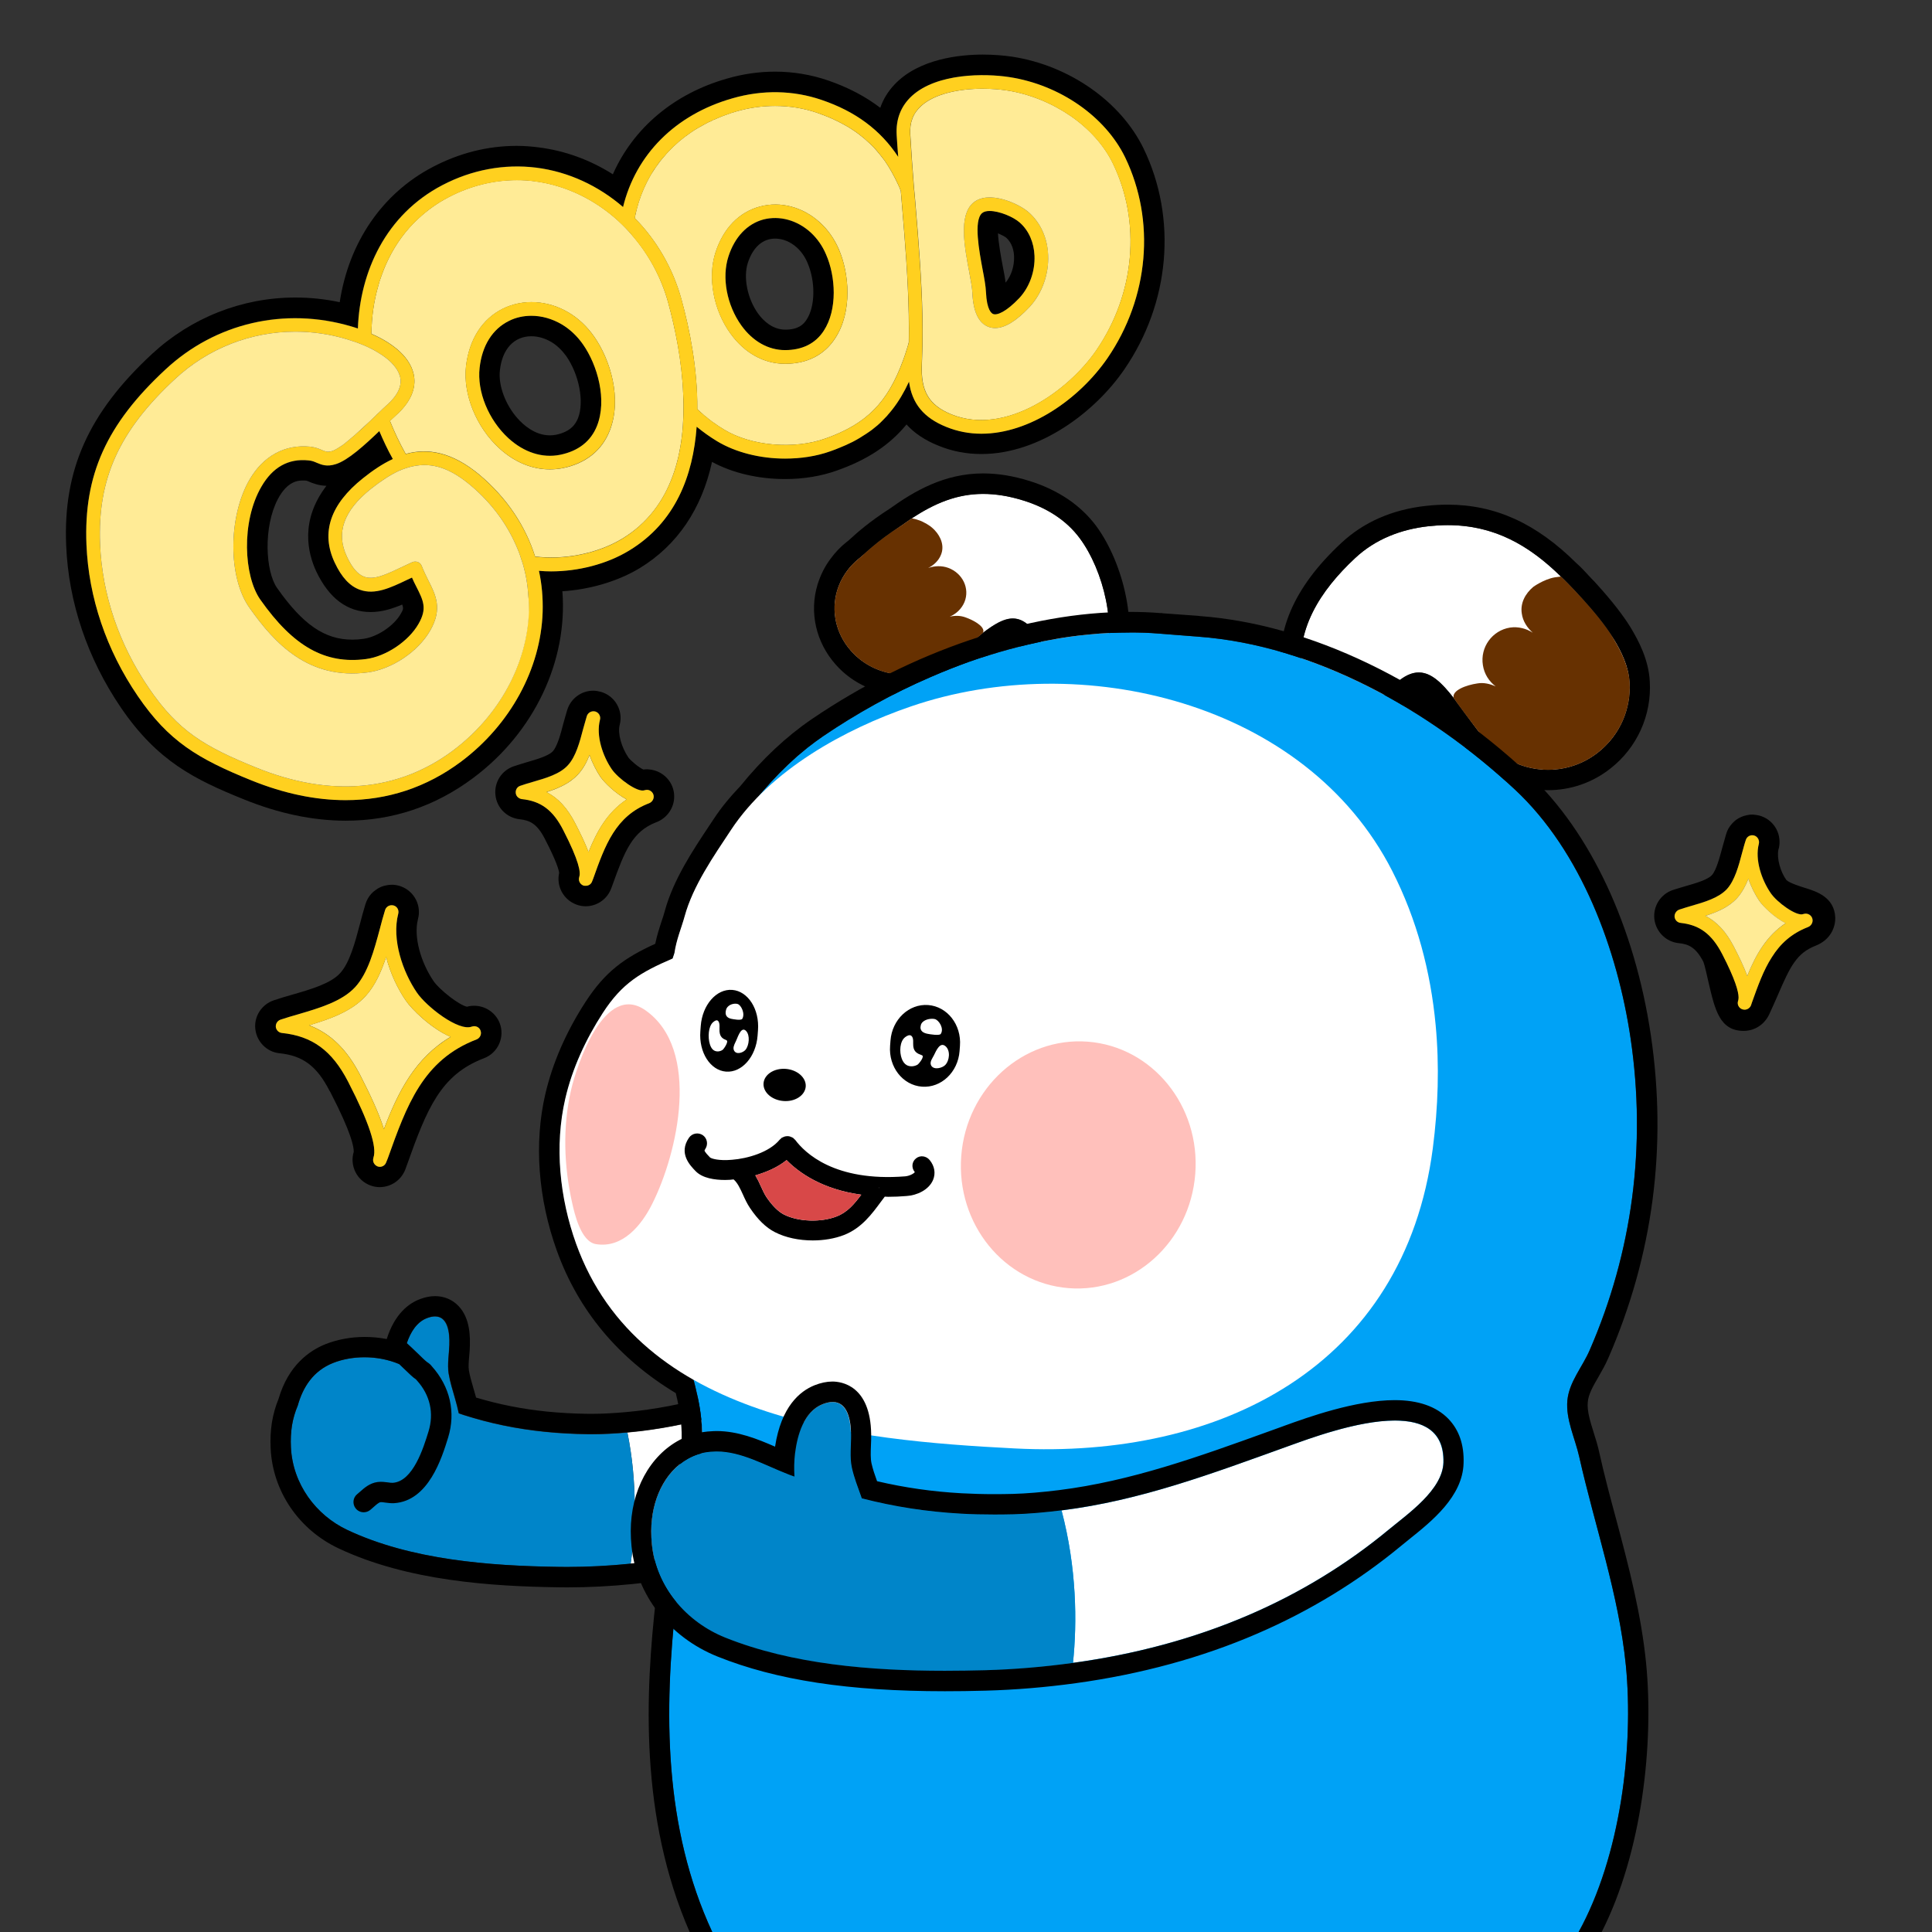 <?xml version="1.0" encoding="utf-8"?>
<!-- Generator: Adobe Illustrator 24.1.1, SVG Export Plug-In . SVG Version: 6.00 Build 0)  -->
<svg version="1.1" id="Layer_1" xmlns="http://www.w3.org/2000/svg" xmlns:xlink="http://www.w3.org/1999/xlink" x="0px" y="0px"
	 viewBox="0 0 240 240" style="enable-background:new 0 0 240 240;" xml:space="preserve">
<rect x="0" y="0" width="240" height="240" fill="#333333" stroke="none"/>
<g>
	<path style="fill:#FFFFFF;" d="M177.44,65.37c-3.4,0.37-6.58,1.59-9.1,3.95c-4.33,4.04-7.61,9.01-6.59,15.11
		c0.35,2.12,3.8,4.05,6.38,4.25c3.05,0.23,2.89-2,5.71-4.17c4.04-3.11,6.21,1.74,10.48,7.21c3.43,4.43,9.78,5.22,14.19,1.77
		c4.41-3.45,5.24-9.82,1.85-14.26C193.8,70.64,187.91,64.22,177.44,65.37z"/>
	<path d="M202.53,77.9c-0.9-1.46-2.27-3.23-4.1-5.25c-0.27-0.3-0.52-0.58-0.76-0.81c-0.85-0.93-1.41-1.51-1.81-1.85
		c-5.01-4.98-10.11-7.3-16.04-7.3c-0.86,0-1.76,0.05-2.66,0.15c-4.22,0.46-7.77,2.02-10.55,4.62c-5.98,5.57-8.38,11.26-7.37,17.39
		c0.63,3.76,5.45,6.11,8.69,6.35c0.22,0.02,0.42,0.03,0.61,0.03c2.84,0,4.13-1.66,5.08-2.86c0.51-0.64,0.98-1.25,1.76-1.86
		c0.44-0.32,0.73-0.44,0.86-0.44c0.15,0,0.75,0.15,2.34,2.18c0.19,0.29,0.46,0.69,0.86,1.24c0.59,0.83,1.47,2,2.79,3.67l0.08,0.12
		c2.4,3.1,6.05,4.88,9.97,4.88c2.84,0,5.54-0.93,7.77-2.69c3.32-2.59,5.15-6.65,4.89-10.85C204.79,81.95,203.58,79.63,202.53,77.9z
		 M198.51,93.48c-1.85,1.46-4.05,2.15-6.21,2.15c-3.01,0-5.99-1.34-7.98-3.91c-0.03-0.03-0.05-0.07-0.08-0.1
		c-1.03-1.32-3.62-4.79-3.66-4.91c-1.47-1.9-2.81-3.17-4.33-3.17c-0.75,0-1.52,0.29-2.4,0.97c-2.68,2.07-2.68,4.2-5.3,4.2
		c-0.12,0-0.27-0.02-0.41-0.02c-2.59-0.2-6.03-2.13-6.38-4.25c-1.02-6.11,2.25-11.07,6.59-15.12c2.52-2.35,5.71-3.57,9.11-3.95
		c0.81-0.08,1.61-0.14,2.37-0.14c5.79,0,10.13,2.51,14.07,6.38l0.24,0.24c0.05,0.02,4.3,4.2,6.23,7.37
		c1.08,1.79,1.95,3.61,2.07,5.55C202.63,88.03,201.26,91.33,198.51,93.48z"/>
	<path style="fill:#673101;" d="M198.51,93.48c-1.85,1.46-4.05,2.15-6.21,2.15c-3.01,0-5.99-1.34-7.98-3.91
		c-0.03-0.03-0.05-0.07-0.08-0.1c-1.03-1.32-3.62-4.79-3.66-4.91c-0.25-0.97,1.59-1.61,2.93-1.81c0.81-0.14,1.57,0.05,2.29,0.37
		c-0.83-0.63-1.42-1.54-1.59-2.64c-0.36-2.24,1.17-4.32,3.37-4.67c1.03-0.15,2.02,0.12,2.83,0.64c-0.69-0.61-1.24-1.42-1.37-2.4
		c-0.2-1.29,0.44-2.46,1.42-3.29c0,0,1.3-0.95,2.68-1.19c0.24-0.03,0.49-0.07,0.76-0.1l0.24,0.24c0.05,0.02,4.3,4.2,6.23,7.37
		c1.08,1.79,1.95,3.61,2.07,5.55C202.63,88.03,201.26,91.33,198.51,93.48z"/>
</g>
<g>
	<path style="fill:#FFFFFF;" d="M77.94,177.96c8.05-0.71,15.44-3.26,23.4-5.88c3.52-1.16,16.22-5.59,15.63,2.43
		c-0.21,2.91-3.84,5.28-5.9,6.91c-4.47,3.55-9.41,6.39-14.62,8.47c-5.83,2.34-11.94,3.72-18.11,4.35
		C78.97,189.93,79.19,184.12,77.94,177.96z"/>
	<path style="fill:#0085C9;" d="M77.94,177.96c-1.61,0.14-3.23,0.24-4.9,0.21c-1.87-0.02-3.65-0.12-5.38-0.3
		c-3.5-0.35-6.78-1.03-10.1-2.09c-0.19-0.06-0.39-0.14-0.58-0.2c-0.13-0.63-0.3-1.25-0.46-1.82c-0.29-1.03-0.63-2.07-0.8-3.13
		c-0.18-1.15,0.05-2.38,0.09-3.55c0.06-1.87-0.31-4.24-2.75-3.34c-1.95,0.72-2.71,3.23-3.03,5.07c-0.05,0.27-0.07,0.53-0.09,0.79
		c-2.62-1.22-5.97-1.31-8.57-0.28c-2.45,0.97-3.74,2.98-4.38,5.29c-0.33,0.79-0.58,1.62-0.72,2.48c-0.13,0.82-0.18,1.75-0.13,2.71
		c0.22,4.58,3.13,8.43,6.98,10.25c7.9,3.73,17.7,4.47,26.24,4.6c3,0.04,6-0.1,8.98-0.4C78.97,189.93,79.19,184.12,77.94,177.96z"/>
	<path d="M117.9,169.47c-1.36-1.46-3.43-2.2-6.16-2.2c-3.97,0-8.64,1.55-10.89,2.29l-0.31,0.1l-1.31,0.43
		c-7.3,2.41-14.2,4.69-21.51,5.33c-1.61,0.14-2.94,0.21-4.19,0.21l-0.45,0c-1.82-0.02-3.51-0.12-5.15-0.28
		c-3.04-0.31-5.93-0.88-8.79-1.74c-0.05-0.18-0.1-0.36-0.15-0.53l-0.21-0.73c-0.22-0.75-0.42-1.45-0.53-2.11
		c-0.08-0.48-0.02-1.13,0.04-1.82c0.04-0.42,0.07-0.84,0.08-1.25c0.08-2.26-0.39-3.88-1.44-4.96c-0.75-0.78-1.78-1.2-2.88-1.2h0
		c-0.59,0-1.21,0.12-1.85,0.36c-1.41,0.52-3.16,1.82-4.16,4.97c-0.89-0.17-1.81-0.26-2.74-0.26c-1.7,0-3.38,0.31-4.85,0.89
		c-2,0.8-4.63,2.62-5.85,6.81c-0.39,0.95-0.66,1.93-0.82,2.91c-0.16,1-0.22,2.12-0.16,3.23c0.25,5.33,3.49,10.09,8.43,12.42
		c8.61,4.07,19.1,4.72,27.29,4.84c0.37,0.01,0.74,0.01,1.11,0.01c2.68,0,5.43-0.14,8.17-0.42c6.69-0.68,13.01-2.2,18.8-4.52
		c5.51-2.21,10.64-5.19,15.25-8.84c0.25-0.2,0.52-0.41,0.81-0.63c2.43-1.86,5.77-4.42,6.04-8.09
		C119.66,172.54,119.12,170.78,117.9,169.47z M111.07,181.42c-4.47,3.55-9.41,6.39-14.62,8.47c-5.83,2.34-11.94,3.72-18.11,4.35
		c-2.63,0.27-5.27,0.41-7.91,0.41c-0.36,0-0.71,0-1.07-0.01c-8.54-0.12-18.34-0.86-26.24-4.6c-3.85-1.82-6.76-5.67-6.98-10.25
		c-0.05-0.95,0-1.89,0.13-2.71c0.14-0.85,0.38-1.69,0.72-2.48c0.64-2.3,1.93-4.31,4.38-5.29c1.19-0.47,2.54-0.71,3.91-0.71
		c1.48,0,2.97,0.29,4.3,0.85c0.19,0.18,0.37,0.36,0.52,0.5c0.77,0.74,1.2,1.16,1.57,1.4c0.04,0.04,0.08,0.1,0.14,0.16
		c1.62,1.8,2.12,4.04,1.42,6.31c-0.62,2.02-1.92,6.22-4.44,6.38c-0.18,0.01-0.39-0.02-0.58-0.05c-0.39-0.05-0.82-0.11-1.3-0.05
		c-0.98,0.13-1.65,0.73-2.19,1.21c-0.11,0.1-0.23,0.2-0.34,0.29c-0.55,0.44-0.63,1.24-0.19,1.79c0.25,0.31,0.62,0.47,0.99,0.47
		c0.28,0,0.56-0.09,0.8-0.28c0.14-0.11,0.29-0.24,0.43-0.37c0.3-0.27,0.64-0.57,0.85-0.6c0.14-0.02,0.38,0.01,0.62,0.05
		c0.36,0.05,0.72,0.09,1.08,0.07c4.27-0.27,5.92-5.6,6.71-8.16c0.96-3.12,0.25-6.31-2.03-8.85c-0.15-0.19-0.29-0.33-0.59-0.52
		c-0.17-0.12-0.75-0.67-1.16-1.08c-0.58-0.56-1-0.96-1.35-1.27c0.46-1.35,1.23-2.65,2.54-3.13c0.37-0.14,0.69-0.2,0.97-0.2
		c1.58,0,1.84,1.95,1.78,3.54c-0.04,1.17-0.27,2.4-0.09,3.55c0.17,1.06,0.51,2.1,0.8,3.13c0.16,0.57,0.33,1.19,0.46,1.82
		c0.19,0.06,0.39,0.14,0.58,0.2c3.31,1.06,6.59,1.73,10.1,2.09c1.73,0.18,3.51,0.27,5.38,0.3c0.16,0,0.32,0,0.48,0
		c1.5,0,2.96-0.09,4.41-0.22c8.05-0.71,15.44-3.26,23.4-5.88c1.93-0.64,6.65-2.27,10.4-2.27c3.07,0,5.49,1.09,5.23,4.7
		C116.75,177.41,113.13,179.79,111.07,181.42z"/>
</g>
<g>
	<path style="fill:#FFFFFF;" d="M127.17,62.19c2.81,0.88,5.27,2.39,6.97,4.68c2.92,3.93,4.79,11.23,2.82,15.86
		c-0.69,1.61-2.62,0.57-4.83,0.28c-2.62-0.34-1.96-2.75-3.94-4.95c-2.85-3.15-5.56,0.29-10.17,3.86c-3.71,2.89-9.22,2.42-12.31-1.06
		c-3.09-3.48-2.63-8.63,1.05-11.54C113.86,63.71,118.54,59.48,127.17,62.19z"/>
	<path d="M136.18,65.35c-1.93-2.59-4.71-4.47-8.25-5.59c-2.05-0.64-3.95-0.95-5.81-0.95c-4.81,0-8.55,2.2-11.58,4.37
		c-2.59,1.66-4.11,3.03-4.94,3.79c-0.17,0.15-0.3,0.27-0.41,0.34c-0.78,0.61-1.44,1.32-2,2.08c-0.73,0.97-1.27,2.05-1.63,3.22
		c-1.05,3.45-0.2,7.18,2.25,9.94c2.13,2.42,5.28,3.81,8.62,3.81c2.59,0,5.13-0.86,7.15-2.44l0.07-0.05
		c0.73-0.58,1.35-1.05,1.86-1.47c1.1-0.86,1.74-1.41,2.13-1.76c1.47-1.15,2-1.27,2.17-1.27c0,0,0.17,0.05,0.49,0.41
		c0.49,0.54,0.73,1.13,1.02,1.83c0.54,1.32,1.44,3.52,4.47,3.93c0.46,0.05,0.93,0.17,1.41,0.27c0.76,0.17,1.54,0.34,2.34,0.34
		c1.73,0,3.1-0.88,3.76-2.42C141.67,78.17,139.52,69.88,136.18,65.35z M136.96,82.75c-0.29,0.66-0.78,0.86-1.42,0.86
		c-0.91,0-2.12-0.42-3.4-0.59c-2.62-0.34-1.96-2.74-3.95-4.94c-0.8-0.86-1.56-1.24-2.37-1.24c-1.13,0-2.34,0.73-3.73,1.79
		c-0.05,0.08-2.86,2.37-3.98,3.23c-0.03,0.02-0.07,0.05-0.1,0.07c-1.63,1.27-3.61,1.9-5.57,1.9c-2.51,0-5-1-6.72-2.96
		c-1.93-2.17-2.49-5-1.73-7.52c0.46-1.52,1.39-2.93,2.76-4.01c0.59-0.46,2.05-2.03,5.22-4.05c0.44-0.3,0.86-0.61,1.29-0.9
		c2.83-1.85,5.59-3.03,8.87-3.03c1.54,0,3.2,0.25,5.05,0.83c2.81,0.88,5.27,2.39,6.96,4.69C137.06,70.81,138.94,78.11,136.96,82.75z
		"/>
	<path style="fill:#673101;" d="M122.16,78.38c0,0.08-0.02,0.17-0.07,0.25c-0.05,0.08-2.86,2.37-3.98,3.23
		c-0.03,0.02-0.07,0.05-0.1,0.07c-1.63,1.27-3.61,1.9-5.57,1.9c-2.51,0-5-1-6.72-2.96c-1.93-2.17-2.49-5-1.73-7.52
		c0.46-1.52,1.39-2.93,2.76-4.01c0.59-0.46,2.05-2.03,5.22-4.05c0.44-0.3,0.86-0.61,1.29-0.9c0.39,0.07,0.75,0.17,1.05,0.29
		c0,0,0.02,0,0.02,0.02c0.02,0,0.02,0,0.03,0c0.19,0.08,0.34,0.15,0.49,0.24c0.07,0.03,0.14,0.07,0.2,0.1
		c0.2,0.12,0.39,0.24,0.53,0.34l0.02,0.02c0.32,0.25,0.49,0.44,0.51,0.46c0.81,0.86,1.22,2,0.78,3.06c-0.3,0.75-0.9,1.29-1.59,1.64
		c0.78-0.27,1.66-0.32,2.49-0.02c1.79,0.66,2.71,2.56,2.02,4.25c-0.36,0.85-1.03,1.47-1.83,1.81c0.64-0.14,1.32-0.15,1.98,0.1
		C120.92,77.04,122.16,77.73,122.16,78.38z"/>
</g>
<g>
	<path d="M224.32,110.33c-0.54-0.17-2.03-0.63-2.4-1c-0.76-1.03-1.22-2.71-1-3.78c0.1-0.3,0.14-0.63,0.14-0.97
		c0-1.79-1.39-3.27-3.17-3.37c-0.07-0.02-0.14-0.02-0.22-0.02c-0.22,0-0.42,0.02-0.64,0.07c-0.51,0.1-0.97,0.3-1.37,0.59
		c-0.37,0.29-0.71,0.66-0.95,1.08c-0.12,0.22-0.22,0.46-0.29,0.71c-0.15,0.51-0.3,1.05-0.46,1.63c-0.34,1.25-0.75,2.83-1.3,3.44
		c-0.52,0.58-2.05,1.02-3.27,1.37c-0.56,0.17-1.1,0.32-1.61,0.49c-1.51,0.52-2.44,2.02-2.27,3.59c0.19,1.59,1.44,2.83,3.01,3
		c1.27,0.12,2.15,0.54,3.08,2.32c0.17,0.42,0.47,1.81,0.66,2.64c0.78,3.32,1.37,5.94,4.35,5.94c1.37,0,2.59-0.8,3.18-2.08
		c0.37-0.8,0.71-1.56,1.03-2.3c1.56-3.62,2.35-5.27,4.72-6.2c1.86-0.73,2.47-2.29,2.44-3.49
		C227.89,111.43,225.57,110.72,224.32,110.33z M224.62,115.14c-2.1,0.81-3.47,2.1-4.5,3.74c-1.05,1.63-1.74,3.57-2.49,5.67l-0.1,0.3
		c-0.12,0.34-0.46,0.56-0.8,0.56c-0.1,0-0.19-0.02-0.29-0.05c-0.44-0.15-0.68-0.64-0.51-1.08c0.03-0.1,0.05-0.22,0.05-0.39
		c0-0.73-0.42-2.27-2.03-5.38c-1.3-2.51-2.83-3.62-5.16-3.88c-0.39-0.03-0.71-0.34-0.76-0.75c-0.03-0.39,0.2-0.76,0.58-0.9
		c0.47-0.15,0.97-0.3,1.49-0.46c1.69-0.49,3.42-1,4.44-2.1c0.97-1.08,1.46-2.9,1.88-4.5c0.15-0.56,0.29-1.1,0.46-1.59
		c0.14-0.44,0.59-0.68,1.03-0.56c0.44,0.14,0.69,0.59,0.59,1.03c-0.52,2,0.36,4.5,1.46,6.11c0.78,1.17,3.25,2.96,4.06,2.62
		c0.1-0.03,0.2-0.05,0.3-0.05c0.34,0,0.66,0.2,0.8,0.54C225.28,114.48,225.06,114.97,224.62,115.14z M217.68,104.59h-0.02"/>
	<path style="fill:#FFD01F;" d="M225.11,114.04c-0.14-0.34-0.46-0.54-0.8-0.54c-0.1,0-0.2,0.02-0.3,0.05
		c-0.81,0.34-3.29-1.46-4.06-2.62c-1.1-1.61-1.98-4.11-1.46-6.11c0.1-0.44-0.15-0.9-0.59-1.03c-0.44-0.12-0.9,0.12-1.03,0.56
		c-0.17,0.49-0.3,1.03-0.46,1.59c-0.42,1.61-0.91,3.42-1.88,4.5c-1.02,1.1-2.74,1.61-4.44,2.1c-0.52,0.15-1.02,0.3-1.49,0.46
		c-0.37,0.14-0.61,0.51-0.58,0.9c0.05,0.41,0.37,0.71,0.76,0.75c2.34,0.25,3.86,1.37,5.16,3.88c1.61,3.12,2.03,4.66,2.03,5.38
		c0,0.17-0.02,0.29-0.05,0.39c-0.17,0.44,0.07,0.93,0.51,1.08c0.1,0.03,0.19,0.05,0.29,0.05c0.34,0,0.68-0.22,0.8-0.56l0.1-0.3
		c0.75-2.1,1.44-4.05,2.49-5.67c1.03-1.64,2.4-2.93,4.5-3.74C225.06,114.97,225.28,114.48,225.11,114.04z M217.05,121.23
		c-0.42-1.15-1.03-2.4-1.66-3.62c-0.95-1.85-2.08-3.08-3.54-3.84c1.44-0.46,2.9-1.07,3.93-2.2c0.61-0.68,1.05-1.51,1.41-2.4
		c0.36,1.05,0.85,1.98,1.35,2.73c0.49,0.73,1.83,2.03,3.27,2.79C219.41,116.29,218.1,118.64,217.05,121.23z"/>
	<path style="fill:#FFEB96;" d="M221.81,114.68c-2.4,1.61-3.71,3.96-4.76,6.55c-0.42-1.15-1.03-2.4-1.66-3.62
		c-0.95-1.85-2.08-3.08-3.54-3.84c1.44-0.46,2.9-1.07,3.93-2.2c0.61-0.68,1.05-1.51,1.41-2.4c0.36,1.05,0.85,1.98,1.35,2.73
		C219.04,112.62,220.37,113.92,221.81,114.68z"/>
</g>
<path style="fill:#00A2F6;" d="M143.98,78.68l0.26,0.02C144.09,78.69,143.98,78.68,143.98,78.68z"/>
<g>
	<path d="M80.62,95.58c-0.08,0-0.17-0.02-0.25-0.02c-0.15,0-0.3,0.02-0.46,0.03c-0.58-0.27-1.54-1.08-1.85-1.49
		c-0.88-1.3-1.35-3.03-1.08-4.05c0.47-1.78-0.58-3.61-2.34-4.11c-0.3-0.08-0.63-0.14-0.95-0.14c-1.44,0-2.76,0.93-3.22,2.37
		c-0.17,0.54-0.32,1.12-0.49,1.71c-0.32,1.27-0.75,2.83-1.3,3.44c-0.52,0.58-2.05,1.02-3.25,1.37c-0.58,0.17-1.12,0.34-1.63,0.51
		c-1.49,0.51-2.44,2-2.25,3.59c0.17,1.57,1.42,2.81,3.01,2.98c1.27,0.14,2.15,0.56,3.1,2.39l0.07,0.14
		c1.37,2.64,1.68,3.73,1.73,4.13c-0.37,1.64,0.52,3.35,2.17,3.95c0.37,0.14,0.76,0.2,1.13,0.2c1.39,0,2.69-0.88,3.18-2.25l0.12-0.32
		c1.56-4.37,2.51-6.71,5.44-7.86c1.3-0.47,2.25-1.73,2.25-3.2C83.76,97.17,82.37,95.72,80.62,95.58z M80.67,99.75
		c-4.22,1.61-5.5,5.23-6.99,9.41l-0.12,0.3c-0.12,0.36-0.44,0.56-0.8,0.56c-0.1,0-0.19,0-0.29-0.03c-0.44-0.17-0.66-0.64-0.51-1.08
		v-0.02c0.19-0.52-0.02-1.95-1.98-5.76c-1.29-2.52-2.81-3.64-5.16-3.88c-0.39-0.05-0.71-0.36-0.75-0.75
		c-0.05-0.41,0.19-0.78,0.56-0.9c0.47-0.17,0.98-0.32,1.51-0.47c1.68-0.49,3.42-0.98,4.42-2.1c0.98-1.07,1.46-2.88,1.88-4.49
		c0.15-0.56,0.3-1.1,0.46-1.61c0.14-0.42,0.59-0.68,1.05-0.56c0.44,0.14,0.69,0.59,0.58,1.03c-0.52,2,0.36,4.52,1.46,6.13
		c0.78,1.15,3.22,2.95,4.08,2.62c0.1-0.03,0.2-0.05,0.3-0.05c0.32,0,0.64,0.2,0.78,0.54C81.32,99.09,81.1,99.58,80.67,99.75z"/>
	<path style="fill:#FFEB96;" d="M77.85,99.31c-2.4,1.61-3.71,3.95-4.74,6.54c-0.44-1.15-1.05-2.4-1.68-3.62
		c-0.95-1.83-2.08-3.08-3.54-3.83c1.46-0.47,2.91-1.08,3.93-2.22c0.63-0.68,1.07-1.51,1.41-2.39c0.37,1.03,0.86,1.98,1.35,2.71
		C75.09,97.22,76.41,98.54,77.85,99.31z"/>
	<path style="fill:#FFD01F;" d="M81.15,98.66c-0.14-0.34-0.46-0.54-0.78-0.54c-0.1,0-0.2,0.02-0.3,0.05
		c-0.86,0.32-3.3-1.47-4.08-2.62c-1.1-1.61-1.98-4.13-1.46-6.13c0.12-0.44-0.14-0.9-0.58-1.03c-0.46-0.12-0.91,0.14-1.05,0.56
		c-0.15,0.51-0.3,1.05-0.46,1.61c-0.42,1.61-0.9,3.42-1.88,4.49c-1,1.12-2.74,1.61-4.42,2.1c-0.52,0.15-1.03,0.3-1.51,0.47
		c-0.37,0.12-0.61,0.49-0.56,0.9c0.03,0.39,0.36,0.69,0.75,0.75c2.35,0.24,3.88,1.35,5.16,3.88c1.96,3.81,2.17,5.23,1.98,5.76v0.02
		c-0.15,0.44,0.07,0.91,0.51,1.08c0.1,0.03,0.19,0.03,0.29,0.03c0.36,0,0.68-0.2,0.8-0.56l0.12-0.3c1.49-4.18,2.78-7.81,6.99-9.41
		C81.1,99.58,81.32,99.09,81.15,98.66z M73.11,105.84c-0.44-1.15-1.05-2.4-1.68-3.62c-0.95-1.83-2.08-3.08-3.54-3.83
		c1.46-0.47,2.91-1.08,3.93-2.22c0.63-0.68,1.07-1.51,1.41-2.39c0.37,1.03,0.86,1.98,1.35,2.71c0.51,0.73,1.83,2.05,3.27,2.81
		C75.44,100.91,74.14,103.25,73.11,105.84z"/>
</g>
<g>
	<g>
		<g>
			<path style="fill:#00A2F6;" d="M201.97,206.85c1,10.23-0.66,23.71-5.88,33.16H88.48c-6.03-12.99-6.05-27.35-4.47-41.3
				c0.76-6.77,3.05-13.24,3.2-20.08c0.02-1.03-0.05-2.08-0.2-3.15c-0.07-0.49-0.15-0.98-0.25-1.49c-0.05-0.29-0.12-0.58-0.19-0.86
				c-0.12-0.58-0.27-1.15-0.42-1.73c-0.98-3.62-2.42-7.23-3.34-10.53c-0.98-3.57-1.71-7.1-2.15-10.6
				c-1.07-7.89-0.8-15.65,0.86-23.55c0.47-2.27,1.07-4.54,1.78-6.84c0.08-0.27,0.17-0.52,0.25-0.8l0.22-0.66
				c0-0.02,0-0.03,0.02-0.05c2.18-6.6,5.55-13.39,10.06-19c0.02-0.02,0.02-0.02,0.03-0.03c0.07-0.1,0.15-0.2,0.22-0.29
				c0.02-0.02,0.05-0.05,0.07-0.07c0.19-0.24,0.39-0.46,0.58-0.69c1.34-1.56,2.76-3.01,4.28-4.35c0.42-0.36,0.85-0.71,1.29-1.07
				c0.63-0.49,1.27-0.97,1.93-1.42c4.11-2.79,8.64-5.32,13.36-7.35c1.57-0.68,3.18-1.32,4.79-1.9c0.81-0.29,1.63-0.56,2.46-0.81
				c1.63-0.51,3.27-0.95,4.93-1.34c0.83-0.2,1.66-0.37,2.51-0.52c1.66-0.3,3.32-0.56,4.98-0.71c1.68-0.17,3.35-0.25,5.01-0.25
				c1.24,0,2.47,0.03,3.71,0.14l4.62,0.36c0.15,0.02,0.25,0.02,0.25,0.02c14.41,1.07,28.68,9.08,39.3,18.98
				c8.26,7.69,12.77,19.95,14.39,30.97c1.96,13.31,0.22,26.47-5.08,38.66c-0.91,2.12-2.56,3.95-2.78,6.27
				c-0.22,2.35,0.97,4.74,1.47,6.99C198.11,189.54,201.09,198.03,201.97,206.85z"/>
		</g>
		<path d="M200.78,188.78c-0.75-2.76-1.51-5.62-2.13-8.42c-0.17-0.8-0.42-1.59-0.66-2.35c-0.44-1.41-0.86-2.73-0.75-3.84
			c0.08-0.98,0.66-1.98,1.34-3.15c0.42-0.73,0.85-1.49,1.22-2.34c5.54-12.72,7.32-26.2,5.28-40.05c-2-13.5-7.52-25.33-15.19-32.46
			c-12.29-11.48-27.19-18.63-40.84-19.64l-0.22-0.03l-4.44-0.32v-0.02h-0.22c-1.27-0.1-2.57-0.15-3.89-0.15
			c-12.6,0-26.99,4.86-39.45,13.33c-3.15,2.15-6.13,4.94-8.86,8.31c-1.39,1.46-2.42,2.74-3.27,4.03l-0.54,0.81
			c-2.12,3.18-4.5,6.77-5.57,10.65c-0.12,0.44-0.25,0.88-0.41,1.32c-0.27,0.83-0.58,1.76-0.78,2.78c-3.83,1.74-6.21,3.45-8.65,7.2
			c-2.44,3.76-4.11,7.62-5.01,11.48c-1.41,6.06-0.9,12.97,1.44,19.46c2.68,7.43,7.64,13.38,14.77,17.68
			c0.52,2.15,0.76,3.93,0.73,5.52c-0.08,3.76-0.85,7.42-1.66,11.28c-0.59,2.76-1.2,5.64-1.52,8.57c-1.35,11.9-2.07,27.28,4.18,41.59
			h2.81c-6.03-12.99-6.05-27.35-4.47-41.3c0.76-6.77,3.05-13.24,3.2-20.08c0.02-1.03-0.05-2.08-0.2-3.15
			c-0.07-0.49-0.15-0.98-0.25-1.49c-0.05-0.29-0.12-0.58-0.19-0.86c-0.12-0.58-0.27-1.15-0.42-1.73c-0.07-0.03-0.12-0.07-0.17-0.1
			c-0.36-0.2-0.69-0.41-1.03-0.61c-0.42-0.25-0.85-0.53-1.24-0.8c-0.47-0.32-0.93-0.64-1.39-0.98c-0.15-0.1-0.29-0.2-0.44-0.32
			c-0.3-0.24-0.61-0.47-0.91-0.75c-0.17-0.12-0.34-0.27-0.51-0.41c-0.44-0.37-0.86-0.76-1.27-1.17c-0.36-0.32-0.68-0.64-1-1
			c-0.22-0.22-0.42-0.44-0.63-0.68c-0.68-0.75-1.32-1.54-1.91-2.37c-0.19-0.24-0.36-0.47-0.52-0.73c-0.2-0.29-0.41-0.61-0.59-0.91
			c-0.15-0.2-0.29-0.42-0.41-0.64c-0.3-0.49-0.59-1.02-0.86-1.54c-0.29-0.54-0.54-1.08-0.8-1.66c-0.07-0.14-0.14-0.29-0.19-0.42
			c-0.25-0.58-0.49-1.19-0.71-1.79c-2.05-5.71-2.71-12.14-1.35-18.02c0.88-3.78,2.54-7.4,4.67-10.67c2.4-3.71,4.71-5.05,8.67-6.76
			l0.22-0.66c0-0.02,0-0.03,0.02-0.05c0.24-1.68,0.86-3.12,1.25-4.54c1.05-3.79,3.61-7.45,5.77-10.74c0.22-0.34,0.44-0.66,0.69-0.98
			c0.71-0.97,1.51-1.86,2.34-2.74c0.02-0.02,0.02-0.02,0.03-0.03c0.1-0.12,0.19-0.24,0.29-0.36c0.19-0.24,0.39-0.46,0.58-0.69
			c1.34-1.56,2.76-3.01,4.28-4.35c0.42-0.36,0.85-0.71,1.29-1.07c0.63-0.49,1.27-0.97,1.93-1.42c4.11-2.79,8.64-5.32,13.36-7.35
			c1.57-0.69,3.18-1.32,4.79-1.9c0.81-0.29,1.63-0.56,2.46-0.81c1.63-0.51,3.27-0.97,4.93-1.34c0.83-0.2,1.66-0.37,2.51-0.52
			c1.66-0.32,3.32-0.56,4.98-0.71c1.68-0.17,3.35-0.25,5.01-0.25c1.24,0,2.47,0.03,3.71,0.14l4.62,0.36
			c0.15,0.02,0.25,0.02,0.25,0.02c14.41,1.07,28.68,9.08,39.3,18.98c8.26,7.69,12.77,19.95,14.39,30.97
			c1.96,13.31,0.22,26.47-5.08,38.66c-0.91,2.12-2.56,3.95-2.78,6.27c-0.22,2.35,0.97,4.74,1.47,6.99
			c1.93,8.62,4.91,17.1,5.79,25.92c1,10.23-0.66,23.71-5.88,33.16h2.86c5.08-10.02,6.5-23.47,5.54-33.39
			C203.88,200.48,202.31,194.52,200.78,188.78z"/>
	</g>
	<path style="fill-rule:evenodd;clip-rule:evenodd;fill:#FFFFFF;" d="M178.34,127.32c-0.62-6.62-2.32-13.09-5.39-19.12
		c-10.75-21.08-38.71-27.66-59.78-20.45c-8.25,2.82-17.46,7.91-22.35,15.33c-2.17,3.28-4.73,6.94-5.77,10.74
		c-0.39,1.43-1.03,2.89-1.27,4.58l-0.22,0.67c-3.97,1.71-6.27,3.05-8.67,6.75c-2.12,3.28-3.8,6.89-4.67,10.66
		c-1.36,5.88-0.7,12.33,1.35,18.03c7.87,21.86,34.64,24.4,54.48,25.42c25.52,1.31,48.4-10.15,51.94-37.29
		C178.65,137.54,178.82,132.39,178.34,127.32z"/>
	<path style="fill-rule:evenodd;clip-rule:evenodd;fill:#FFC0BB;" d="M119.41,143.59c-0.65,8.46,5.34,15.81,13.36,16.43
		s15.06-5.74,15.71-14.2c0.65-8.45-5.33-15.8-13.36-16.42C127.1,128.79,120.06,135.15,119.41,143.59L119.41,143.59z"/>
	<path style="fill-rule:evenodd;clip-rule:evenodd;fill:#FFC0BB;" d="M70.93,135.44c0.71-3.11,4.15-13.53,9.26-9.93
		c6.9,4.86,4.04,17.69,0.8,24.1c-1.27,2.52-3.6,5.49-6.96,4.94c-1.9-0.31-2.67-3.87-2.95-5.1
		C70.05,144.87,69.88,140.03,70.93,135.44z"/>
</g>
<path style="fill-rule:evenodd;clip-rule:evenodd;fill:#D84848;" d="M109.22,147.5l-0.02,0.08c-0.02-0.02-0.02-0.02-0.03-0.02
	C109.19,147.55,109.21,147.51,109.22,147.5z"/>
<path d="M109.17,147.57c0.02,0,0.02,0,0.03,0.02l0.02-0.08C109.21,147.51,109.19,147.55,109.17,147.57z"/>
<g>
	<path style="fill-rule:evenodd;clip-rule:evenodd;" d="M94.85,134.57c-0.08,1.1,1.01,2.08,2.46,2.2s2.69-0.69,2.78-1.79
		c0.08-1.09-1.02-2.08-2.47-2.2C96.16,132.67,94.93,133.48,94.85,134.57"/>
	<g>
		<path style="fill-rule:evenodd;clip-rule:evenodd;" d="M115.49,144.11c-0.42-0.52-1.19-0.64-1.71-0.2
			c-0.52,0.42-0.58,1.17-0.14,1.69c-0.08,0.15-0.58,0.47-1.2,0.53c-8.79,0.69-12.46-2.93-13.65-4.52c-0.03-0.05-0.08-0.07-0.12-0.1
			c-0.03-0.03-0.05-0.08-0.1-0.12c-0.02-0.02-0.05-0.03-0.08-0.05c-0.07-0.05-0.14-0.08-0.22-0.1c-0.07-0.03-0.14-0.07-0.22-0.08
			c-0.07-0.02-0.15-0.02-0.22-0.02c-0.08,0-0.15,0-0.24,0.02c-0.07,0-0.14,0.03-0.22,0.07c-0.07,0.02-0.15,0.05-0.22,0.1
			c-0.03,0.02-0.05,0.02-0.08,0.03c-0.03,0.03-0.07,0.08-0.1,0.12c-0.03,0.03-0.08,0.05-0.12,0.1c-1.29,1.57-3.98,2.34-5.91,2.49
			c-1.64,0.15-2.57-0.14-2.74-0.29c-0.17-0.17-0.66-0.68-0.68-0.86c0,0,0-0.05,0.1-0.2c0.37-0.56,0.24-1.32-0.32-1.71
			c-0.56-0.37-1.32-0.24-1.71,0.32c-1.34,1.95,0.14,3.45,0.85,4.18c0.85,0.85,2.34,1.07,3.64,1.07c0.2,0,0.39-0.02,0.59-0.02
			c0.14-0.02,0.3-0.03,0.46-0.05c0.49,0.42,0.8,1.1,1.15,1.86c0.25,0.56,0.52,1.15,0.9,1.71c0.97,1.44,1.98,2.42,3.08,2.98
			c1.34,0.69,3.01,1.03,4.71,1.03c1.35,0,2.71-0.22,3.89-0.68c2.18-0.86,3.45-2.61,4.59-4.15c0.14-0.2,0.3-0.41,0.46-0.61
			c0.14,0,0.27,0.02,0.41,0.02c0.75,0,1.51-0.03,2.32-0.1c1.24-0.08,2.74-0.74,3.27-2C116.25,145.75,116.1,144.86,115.49,144.11z
			 M97.37,150.87c-0.71-0.37-1.44-1.1-2.17-2.17c-0.25-0.39-0.47-0.86-0.69-1.35c-0.19-0.44-0.42-0.9-0.68-1.34
			c1.39-0.41,2.78-1,3.88-1.9c1.54,1.57,4.44,3.64,9.28,4.3c-0.88,1.19-1.74,2.18-3.03,2.69
			C101.99,151.88,99.15,151.78,97.37,150.87z M109.21,147.58c-0.02-0.02-0.02-0.02-0.03-0.02c0.02-0.02,0.03-0.05,0.05-0.07
			L109.21,147.58z"/>
		<path style="fill-rule:evenodd;clip-rule:evenodd;fill:#D84848;" d="M97.71,144.11c1.54,1.57,4.44,3.64,9.28,4.3
			c-0.88,1.19-1.74,2.18-3.03,2.69c-1.96,0.78-4.81,0.68-6.59-0.24c-0.71-0.37-1.44-1.1-2.17-2.17c-0.25-0.39-0.47-0.86-0.69-1.35
			c-0.19-0.44-0.42-0.9-0.68-1.34C95.22,145.6,96.61,145.01,97.71,144.11z"/>
	</g>
	<g>
		<path style="fill-rule:evenodd;clip-rule:evenodd;" d="M114.53,134.99L114.53,134.99c2.38,0.18,4.47-1.79,4.67-4.41l0.05-0.66
			c0.2-2.62-1.57-4.89-3.95-5.07c-2.38-0.18-4.48,1.79-4.68,4.41l-0.05,0.66C110.37,132.54,112.14,134.81,114.53,134.99"/>
		<path style="fill-rule:evenodd;clip-rule:evenodd;fill:#FFFFFF;" d="M114.64,126.94c-0.12,0.11-0.21,0.24-0.25,0.4
			c-0.2,0.73,0.32,0.98,0.82,1.08c0.29,0.06,1.49,0.26,1.65,0.02c0.45-0.65-0.21-1.72-0.74-1.85
			C115.73,126.5,115.03,126.58,114.64,126.94z"/>
		<path style="fill-rule:evenodd;clip-rule:evenodd;fill:#FFFFFF;" d="M112.03,131.54c0.13,0.34,0.33,0.61,0.58,0.76
			c0.4,0.24,0.97,0.2,1.38-0.05c0.12-0.07,0.94-1.03,0.52-1.17c-0.53-0.19-0.97-0.39-1.06-1.1c-0.05-0.38,0.09-1.03-0.23-1.3
			c-0.22-0.19-0.55-0.02-0.79,0.17C111.78,129.35,111.69,130.66,112.03,131.54z"/>
		<path style="fill-rule:evenodd;clip-rule:evenodd;fill:#FFFFFF;" d="M115.61,132.16c0.01,0.08,0.04,0.15,0.08,0.23
			c0.34,0.55,1.35,0.29,1.72-0.08c0.55-0.56,0.68-1.8,0.05-2.34c-0.68-0.59-1.15,0.52-1.45,1.13
			C115.85,131.42,115.56,131.8,115.61,132.16z"/>
	</g>
	<g>
		<path style="fill-rule:evenodd;clip-rule:evenodd;" d="M90.19,133.12L90.19,133.12c1.97,0.15,3.72-1.85,3.92-4.47l0.05-0.66
			c0.2-2.62-1.23-4.86-3.19-5.02s-3.72,1.85-3.92,4.47L87,128.11C86.8,130.73,88.23,132.97,90.19,133.12"/>
		<path style="fill-rule:evenodd;clip-rule:evenodd;fill:#FFFFFF;" d="M90.39,125.08c-0.1,0.11-0.17,0.24-0.21,0.41
			c-0.18,0.73,0.25,0.98,0.66,1.07c0.24,0.05,1.22,0.24,1.37,0c0.38-0.66-0.15-1.72-0.58-1.84
			C91.3,124.62,90.72,124.71,90.39,125.08z"/>
		<path style="fill-rule:evenodd;clip-rule:evenodd;fill:#FFFFFF;" d="M88.18,129.71c0.1,0.34,0.26,0.61,0.47,0.75
			c0.33,0.23,0.8,0.19,1.14-0.06c0.1-0.07,0.79-1.04,0.45-1.18c-0.44-0.18-0.8-0.38-0.86-1.09c-0.03-0.38,0.09-1.03-0.17-1.3
			c-0.18-0.19-0.45-0.01-0.66,0.18C88,127.53,87.91,128.84,88.18,129.71z"/>
		<path style="fill-rule:evenodd;clip-rule:evenodd;fill:#FFFFFF;" d="M91.12,130.28c0.01,0.08,0.03,0.15,0.07,0.23
			c0.28,0.54,1.11,0.27,1.42-0.1c0.46-0.56,0.58-1.81,0.07-2.34c-0.56-0.58-0.95,0.53-1.21,1.15
			C91.33,129.54,91.09,129.93,91.12,130.28z"/>
	</g>
</g>
<g>
	<g>
		<path d="M51.72,72.89c-0.19-0.36-0.37-0.73-0.54-1.13c-0.2,0.08-0.41,0.19-0.59,0.27c-2.07,0.98-4.01,1.91-5.88,1.24
			c-1.25-0.44-2.27-1.54-3.13-3.37c-1.74-3.71-0.56-7.25,3.51-10.48c1.15-0.91,2.39-1.78,3.71-2.39c-0.64-1.15-1.19-2.32-1.68-3.47
			c-1.79,1.73-3.91,3.66-5.42,4.11c-1.1,0.36-1.76,0.07-2.34-0.17c-0.3-0.14-0.61-0.27-1.05-0.3c-2.49-0.25-4.44,0.85-5.83,3.25
			c-2.56,4.39-2.18,11.16-0.14,14.05c4.1,5.83,8.04,8.04,13.11,7.38c2.49-0.32,5.3-2.2,6.54-4.37C53.09,75.6,52.6,74.63,51.72,72.89
			z M49.79,76.24c-0.85,1.51-2.95,2.9-4.66,3.12c-0.46,0.07-0.91,0.1-1.35,0.1c-3.44,0-6.15-1.86-9.36-6.42
			c-1.46-2.08-1.71-7.57,0.08-11.01c1.22-2.34,2.62-2.34,3.15-2.34c0.14,0,0.27,0,0.41,0.02c0.05,0,0.07,0.02,0.32,0.12
			c0.44,0.19,1.19,0.49,2.17,0.52c-3.3,4.32-2.32,8.35-1.27,10.62c1.59,3.35,3.86,5.06,6.77,5.06c1.39,0,2.68-0.41,3.91-0.93
			C50.16,75.6,50.06,75.77,49.79,76.24z"/>
		<path d="M126.7,27.66c-0.8-0.73-2.56-1.46-3.76-1.46c-0.41,0-0.73,0.08-0.95,0.27c-1.07,0.93-0.36,4.72,0.07,6.99
			c0.22,1.12,0.39,2.1,0.42,2.81c0.1,2.27,0.71,2.66,0.9,2.73c0.47,0.19,1.59-0.24,3.25-2c1.25-1.34,1.96-3.3,1.88-5.25
			C128.44,30.1,127.8,28.64,126.7,27.66z M124.92,35.11c-0.08-0.64-0.22-1.35-0.37-2.12c-0.19-1-0.51-2.76-0.58-4
			c0.42,0.17,0.85,0.39,1.03,0.54c0.75,0.68,0.95,1.64,0.97,2.32C126.02,33.05,125.62,34.27,124.92,35.11z"/>
		<path style="fill:#FFD01F;" d="M127.83,26.41c-1.22-1.12-5.06-2.86-6.96-1.2c-1.79,1.57-1.07,5.45-0.47,8.57
			c0.19,1.03,0.37,2,0.39,2.59c0.1,2.35,0.78,3.78,2,4.23c0.27,0.1,0.54,0.15,0.83,0.15c1.2,0,2.62-0.86,4.25-2.59
			c1.56-1.66,2.44-4.08,2.34-6.47C130.12,29.57,129.27,27.7,127.83,26.41z M123.38,39.01c-0.19-0.07-0.8-0.46-0.9-2.73
			c-0.03-0.71-0.2-1.69-0.42-2.81c-0.42-2.27-1.13-6.06-0.07-6.99c0.22-0.19,0.54-0.27,0.95-0.27c1.2,0,2.96,0.73,3.76,1.46
			c1.1,0.98,1.74,2.44,1.81,4.1c0.08,1.95-0.63,3.91-1.88,5.25C124.97,38.77,123.85,39.19,123.38,39.01z"/>
		<path d="M102.62,31.61c-0.46-1.07-1.1-1.98-1.91-2.73c-1.68-1.52-3.86-2.12-5.86-1.61c-2.02,0.54-3.57,2.17-4.35,4.59
			c-0.86,2.62-0.2,6.06,1.61,8.59c1.42,1.96,3.35,3.05,5.42,3.05c2.1,0,3.76-0.8,4.81-2.39C104.08,38.45,103.81,34.3,102.62,31.61z
			 M100.2,39.7c-0.37,0.59-1.02,1.25-2.64,1.25c-1.57,0-2.73-1.08-3.39-2c-1.32-1.83-1.86-4.49-1.27-6.3
			c0.64-1.95,1.85-3.01,3.39-3.01c0.95,0,1.91,0.39,2.71,1.12c0.54,0.49,0.98,1.12,1.3,1.86C101.32,34.96,101.28,38.08,100.2,39.7z"
			/>
		<path d="M69.79,40.29c-1.2-0.71-2.51-1.07-3.78-1.07c-0.97,0-1.93,0.2-2.79,0.64c-2.05,1.02-3.34,3.08-3.64,5.82
			c-0.34,2.95,1.1,6.47,3.57,8.74c1.93,1.76,4.22,2.51,6.42,2.07c2.27-0.46,3.83-1.68,4.59-3.59c1.29-3.22,0.08-7.54-1.74-10.14
			C71.68,41.73,70.8,40.9,69.79,40.29z M71.8,51.96c-0.29,0.69-0.86,1.66-2.74,2.05c-0.25,0.05-0.51,0.07-0.76,0.07
			c-1.85,0-3.29-1.3-4-2.1c-1.52-1.71-2.42-4.11-2.2-5.99c0.29-2.64,1.76-4.22,3.91-4.22c0.83,0,1.69,0.25,2.47,0.71
			c0.71,0.42,1.32,1.02,1.85,1.74C71.95,46.54,72.6,49.93,71.8,51.96z"/>
		<path d="M142.06,18.45c-2.83-5.83-9.21-10.3-16.27-11.4c-1.15-0.17-2.42-0.27-3.69-0.27c-2.79,0-7.92,0.49-10.97,3.71
			c-0.81,0.85-1.41,1.83-1.78,2.9c-1.86-1.42-4.01-2.54-6.47-3.39c-2.13-0.73-4.35-1.1-6.6-1.1c-1.98,0-4,0.29-5.96,0.86
			c-6.62,1.88-11.65,6.16-14.19,11.89c-2.83-1.79-5.94-2.93-9.21-3.34c-0.9-0.12-1.81-0.19-2.73-0.19c-3.59,0-7.1,0.88-10.41,2.61
			c-6.32,3.29-10.45,9.4-11.58,16.81c-1.83-0.39-3.67-0.58-5.52-0.58c-6.62,0-12.95,2.51-17.83,7.04
			C10.99,51.3,7.83,58.4,8.22,67.76c0.29,7.06,2.64,14.02,6.79,20.13c4.56,6.69,9.19,8.94,15.26,11.4c4.33,1.76,8.6,2.66,12.68,2.66
			c5.79,0,11.11-1.78,15.82-5.3c7.64-5.69,11.77-14.6,11.09-23.2c3.47-0.22,6.91-1.25,9.62-2.88c4.64-2.83,7.69-7.33,8.97-13.19
			c2.57,1.39,5.76,2.13,9.09,2.13c2.29,0,4.52-0.37,6.45-1.07c3.73-1.32,6.49-3.12,8.62-5.71c1,1.1,2.32,1.98,3.98,2.64
			c1.68,0.69,3.45,1.03,5.32,1.03c7.28,0,14.17-5.27,17.75-10.5C145.34,37.65,146.26,27.14,142.06,18.45z M137.57,44.49
			c-3.49,5.06-9.65,9.38-15.66,9.38c-1.47,0-2.95-0.27-4.37-0.85c-2.78-1.12-4.25-2.88-4.62-5.62c-0.61,1.32-1.29,2.46-2.08,3.47
			c-0.19,0.24-0.37,0.47-0.58,0.69c-0.02,0.02-0.03,0.05-0.05,0.07c-0.19,0.2-0.37,0.39-0.56,0.58c-0.2,0.22-0.42,0.41-0.64,0.61
			c-0.24,0.19-0.46,0.37-0.69,0.56c-0.24,0.19-0.49,0.36-0.75,0.52c-0.51,0.34-1.05,0.66-1.63,0.97c-0.29,0.14-0.58,0.27-0.86,0.41
			l-0.71,0.3c-0.39,0.17-0.8,0.32-1.22,0.47c-1.74,0.63-3.67,0.91-5.62,0.91c-3.05,0-6.13-0.75-8.47-2.17
			c-0.9-0.54-1.74-1.15-2.52-1.79c-0.44,6.06-2.62,11.89-8.38,15.38c-2.78,1.69-6.33,2.59-9.7,2.59c-0.51,0-1-0.02-1.51-0.07
			c0.36,1.64,0.51,3.35,0.46,5.1c-0.22,7.06-4.01,14.02-10.14,18.61c-4.27,3.18-9.11,4.78-14.33,4.78c-3.74,0-7.67-0.81-11.72-2.46
			c-6.65-2.69-10.28-4.86-14.11-10.48c-3.89-5.71-6.1-12.23-6.37-18.8c-0.36-8.65,2.49-14.97,9.82-21.78
			c6.2-5.77,14.8-7.77,23.03-5.35c0.22,0.07,0.52,0.15,0.86,0.27c0.25-7.08,3.47-14.14,10.5-17.81c3.67-1.91,7.7-2.66,11.65-2.17
			c4,0.51,7.72,2.25,10.79,4.89C78.96,19.25,83.84,14.23,91,12.2c3.71-1.07,7.54-1,11.04,0.2c4.2,1.42,7.33,3.73,9.53,7.08
			c-0.07-0.91-0.14-1.81-0.19-2.71c-0.12-1.98,0.54-3.62,1.91-4.88c3.13-2.83,9.06-2.79,12.09-2.32c6.27,0.97,11.9,4.89,14.38,9.97
			C143.56,27.42,142.73,36.97,137.57,44.49z"/>
	</g>
	<path style="fill:#FFEB96;" d="M112.34,29.08l-0.29-3.54c-0.05-0.59-0.1-1.2-0.15-1.81c-0.1-0.29-0.22-0.58-0.36-0.86
		c-0.49-1.05-1.03-2.02-1.64-2.9c-0.22-0.3-0.46-0.59-0.69-0.88c-0.22-0.27-0.46-0.54-0.69-0.8c-0.03-0.02-0.05-0.05-0.08-0.08
		c-0.25-0.25-0.51-0.51-0.78-0.73c-0.25-0.25-0.54-0.47-0.83-0.69c-0.02-0.02-0.03-0.03-0.05-0.05c-0.29-0.22-0.59-0.44-0.91-0.64
		c-0.02-0.02-0.03-0.03-0.07-0.05c-0.29-0.19-0.59-0.37-0.91-0.54c-1.02-0.58-2.15-1.07-3.37-1.49c-1.68-0.58-3.45-0.86-5.23-0.86
		c-1.61,0-3.22,0.22-4.81,0.68c-0.42,0.12-0.85,0.25-1.25,0.41c-0.41,0.14-0.8,0.29-1.17,0.46c-0.02,0-0.03,0.02-0.05,0.03
		c-0.25,0.08-0.51,0.2-0.75,0.34c-0.24,0.08-0.44,0.2-0.66,0.32c-0.27,0.14-0.52,0.29-0.78,0.44c-0.03,0-0.05,0.02-0.07,0.03
		c-0.36,0.2-0.68,0.41-1,0.64c-1,0.68-1.91,1.46-2.71,2.32c-0.19,0.19-0.36,0.39-0.52,0.59c-0.37,0.41-0.71,0.85-1.02,1.3
		c-0.2,0.29-0.39,0.58-0.58,0.88c-0.2,0.34-0.39,0.68-0.56,1.02c-0.54,1.07-0.97,2.2-1.27,3.39c-0.08,0.36-0.17,0.71-0.24,1.08
		c2.69,2.73,4.74,6.21,5.81,10.13c1.02,3.69,2,8.64,1.96,13.61c0.02,0.02,0.05,0.03,0.07,0.05c0.22,0.22,0.46,0.42,0.69,0.63
		c0.05,0.07,0.12,0.12,0.19,0.15c0.29,0.25,0.58,0.49,0.88,0.71c0.03,0.03,0.07,0.05,0.12,0.08c0.44,0.32,0.9,0.63,1.37,0.91
		c3.37,2.05,8.69,2.51,12.63,1.1c5.08-1.81,7.7-4.45,9.63-9.75c0.14-0.36,0.25-0.73,0.37-1.1c0.12-0.36,0.24-0.73,0.32-1.08
		C112.97,38.01,112.68,33.42,112.34,29.08z M103.74,42.04c-1.35,2.07-3.49,3.15-6.18,3.15h-0.05c-2.62,0-5.03-1.34-6.77-3.76
		c-2.12-2.93-2.86-6.98-1.85-10.09c0.97-2.98,2.93-5.01,5.54-5.69c2.54-0.68,5.33,0.07,7.42,1.98c1,0.91,1.78,2.02,2.34,3.3
		C105.5,33.94,105.92,38.72,103.74,42.04z"/>
	<path style="fill:#FFD01F;" d="M104.18,30.93c-0.56-1.29-1.34-2.39-2.34-3.3c-2.08-1.91-4.88-2.66-7.42-1.98
		c-2.61,0.68-4.57,2.71-5.54,5.69c-1.02,3.12-0.27,7.16,1.85,10.09c1.74,2.42,4.15,3.76,6.77,3.76h0.05c2.69,0,4.83-1.08,6.18-3.15
		C105.92,38.72,105.5,33.94,104.18,30.93z M97.52,43.49c-2.07,0-4-1.08-5.42-3.05c-1.81-2.52-2.47-5.96-1.61-8.59
		c0.78-2.42,2.34-4.05,4.35-4.59c2-0.51,4.18,0.08,5.86,1.61c0.81,0.75,1.46,1.66,1.91,2.73c1.19,2.69,1.46,6.84-0.29,9.5
		C101.28,42.7,99.62,43.49,97.52,43.49z"/>
	<path style="fill:#FFEB96;" d="M84.87,49c-0.15-4.17-1-8.21-1.85-11.35c-0.86-3.17-2.42-6.03-4.47-8.4
		c-0.54-0.64-1.13-1.25-1.76-1.83c-2.93-2.66-6.54-4.42-10.41-4.91c-0.71-0.1-1.44-0.14-2.17-0.14c-2.9,0-5.79,0.71-8.48,2.12
		c-1.44,0.75-2.69,1.66-3.79,2.69c-0.19,0.17-0.37,0.36-0.54,0.52c-1.49,1.52-2.64,3.29-3.47,5.18c-0.17,0.36-0.3,0.73-0.44,1.1
		c-0.07,0.15-0.12,0.32-0.17,0.47c-0.12,0.3-0.22,0.63-0.3,0.95c-0.58,1.96-0.86,4.01-0.88,6.06c2.13,0.93,4.71,2.57,5.25,5.03
		c0.27,1.22,0.08,3.1-2.27,5.16c-0.2,0.19-0.42,0.39-0.68,0.63c0.54,1.35,1.19,2.74,1.96,4.11c2.68-0.75,5.74-0.3,9.25,2.66
		c3.3,2.81,5.62,6.27,6.82,10.08c1.76,0.22,3.66,0.14,5.49-0.22c0.76-0.15,1.52-0.34,2.25-0.59c1.1-0.36,2.13-0.83,3.06-1.39
		C83.64,63.09,85.18,55.87,84.87,49z M75.73,53.54c-0.98,2.46-3,4.05-5.84,4.62c-0.52,0.1-1.07,0.15-1.59,0.15
		c-2.22,0-4.4-0.9-6.3-2.64c-2.84-2.61-4.5-6.71-4.11-10.16c0.39-3.34,2-5.88,4.57-7.16c2.52-1.24,5.59-1.07,8.2,0.49
		c1.22,0.73,2.27,1.73,3.13,2.95C75.83,44.68,77.31,49.57,75.73,53.54z"/>
	<path style="fill:#FFD01F;" d="M73.78,41.78c-0.86-1.22-1.91-2.22-3.13-2.95c-2.61-1.56-5.67-1.73-8.2-0.49
		c-2.57,1.29-4.18,3.83-4.57,7.16c-0.39,3.45,1.27,7.55,4.11,10.16c1.9,1.74,4.08,2.64,6.3,2.64c0.52,0,1.07-0.05,1.59-0.15
		c2.84-0.58,4.86-2.17,5.84-4.62C77.31,49.57,75.83,44.68,73.78,41.78z M74.16,52.91c-0.76,1.91-2.32,3.13-4.59,3.59
		c-2.2,0.44-4.49-0.3-6.42-2.07c-2.47-2.27-3.91-5.79-3.57-8.74c0.3-2.74,1.59-4.81,3.64-5.82c0.86-0.44,1.83-0.64,2.79-0.64
		c1.27,0,2.57,0.36,3.78,1.07c1.02,0.61,1.9,1.44,2.62,2.47C74.24,45.37,75.44,49.69,74.16,52.91z"/>
	<path style="fill:#FFEB96;" d="M138.25,20.3c-1.1-2.27-2.96-4.32-5.27-5.91c-2.3-1.57-5.03-2.71-7.86-3.15
		c-0.95-0.14-1.98-0.22-3.05-0.22c-2.9,0-5.94,0.61-7.62,2.13c-1.02,0.91-1.46,2.07-1.37,3.52c0.12,2.17,0.29,4.4,0.46,6.62
		c0.07,0.71,0.14,1.41,0.19,2.12l0.29,3.54c0.34,4.45,0.66,9.16,0.58,13.85c-0.02,0.81-0.05,1.64-0.08,2.47
		c-0.15,3.32,0.88,5.06,3.66,6.2c6.79,2.74,14.61-3,18-7.94C140.99,36.52,141.79,27.61,138.25,20.3z M127.87,38.16
		c-1.63,1.73-3.05,2.59-4.25,2.59c-0.29,0-0.56-0.05-0.83-0.15c-1.22-0.46-1.9-1.88-2-4.23c-0.02-0.59-0.2-1.56-0.39-2.59
		c-0.59-3.12-1.32-6.99,0.47-8.57c1.9-1.66,5.74,0.08,6.96,1.2c1.44,1.29,2.29,3.17,2.37,5.28
		C130.31,34.08,129.43,36.5,127.87,38.16z"/>
	<path style="fill:#FFD01F;" d="M139.77,19.55c-2.47-5.08-8.11-9.01-14.38-9.97c-3.03-0.47-8.96-0.51-12.09,2.32
		c-1.37,1.25-2.03,2.9-1.91,4.88c0.05,0.9,0.12,1.79,0.19,2.71c-2.2-3.35-5.33-5.66-9.53-7.08c-3.51-1.2-7.33-1.27-11.04-0.2
		c-7.16,2.03-12.04,7.04-13.61,13.51c-3.06-2.64-6.79-4.39-10.79-4.89c-3.95-0.49-7.98,0.25-11.65,2.17
		c-7.03,3.67-10.24,10.74-10.5,17.81c-0.34-0.12-0.64-0.2-0.86-0.27c-8.23-2.42-16.83-0.42-23.03,5.35
		C13.23,52.69,10.39,59,10.74,67.66c0.27,6.57,2.47,13.09,6.37,18.8c3.83,5.62,7.45,7.79,14.11,10.48
		c4.05,1.64,7.98,2.46,11.72,2.46c5.22,0,10.06-1.59,14.33-4.78c6.13-4.59,9.92-11.55,10.14-18.61c0.05-1.74-0.1-3.45-0.46-5.1
		c0.51,0.05,1,0.07,1.51,0.07c3.37,0,6.93-0.9,9.7-2.59c5.76-3.49,7.94-9.31,8.38-15.38c0.78,0.64,1.63,1.25,2.52,1.79
		c2.34,1.42,5.42,2.17,8.47,2.17c1.95,0,3.88-0.29,5.62-0.91c0.42-0.15,0.83-0.3,1.22-0.47l0.71-0.3c0.29-0.14,0.58-0.27,0.86-0.41
		c0.58-0.3,1.12-0.63,1.63-0.97c0.25-0.17,0.51-0.34,0.75-0.52c0.24-0.19,0.46-0.37,0.69-0.56c0.22-0.2,0.44-0.39,0.64-0.61
		c0.19-0.19,0.37-0.37,0.56-0.58c0.02-0.02,0.03-0.05,0.05-0.07c0.2-0.22,0.39-0.46,0.58-0.69c0.8-1.02,1.47-2.15,2.08-3.47
		c0.37,2.74,1.85,4.5,4.62,5.62c1.42,0.58,2.9,0.85,4.37,0.85c6.01,0,12.17-4.32,15.66-9.38C142.73,36.97,143.56,27.42,139.77,19.55
		z M56.24,93.26c-6.82,5.08-15.26,5.81-24.4,2.1c-6.45-2.61-9.72-4.56-13.33-9.86c-3.73-5.45-5.83-11.65-6.08-17.93
		c-0.32-8.09,2.35-14.02,9.28-20.46c4.15-3.86,9.47-5.91,14.97-5.91c2.13,0,4.3,0.3,6.43,0.95c0.22,0.07,0.46,0.14,0.68,0.22
		c0.22,0.07,0.44,0.14,0.66,0.22c0.63,0.24,1.2,0.49,1.73,0.76c0.24,0.12,0.47,0.25,0.69,0.39c0.71,0.41,1.3,0.86,1.76,1.32
		c0.12,0.14,0.25,0.27,0.36,0.41c0.1,0.12,0.2,0.25,0.27,0.37c0.07,0.08,0.12,0.17,0.15,0.25c0.07,0.1,0.12,0.22,0.15,0.32
		c0.07,0.14,0.12,0.29,0.15,0.44c0.25,1.13-0.34,2.32-1.73,3.54c-0.07,0.05-0.14,0.12-0.2,0.19c-0.03,0.03-0.08,0.07-0.12,0.1
		c-0.15,0.15-0.32,0.3-0.49,0.47c-0.22,0.2-0.46,0.42-0.69,0.66c-0.02,0.02-0.02,0.02-0.03,0.03c-0.2,0.19-0.41,0.39-0.64,0.61
		c-0.64,0.63-1.39,1.3-2.1,1.9c-0.24,0.2-0.47,0.39-0.69,0.58c-0.17,0.14-0.32,0.25-0.47,0.37c-0.14,0.08-0.27,0.17-0.39,0.25
		c-0.36,0.24-0.68,0.41-0.95,0.49c-0.52,0.15-0.71,0.07-1.19-0.12c-0.37-0.17-0.85-0.37-1.54-0.44c-3.1-0.29-5.76,1.15-7.47,4.08
		c-1.34,2.3-2.02,5.37-2.02,8.33c0,2.9,0.66,5.69,1.96,7.55c3.18,4.54,7.42,9.04,14.71,8.09c3.01-0.39,6.28-2.57,7.79-5.22
		c1.54-2.69,0.68-4.4-0.24-6.21c-0.27-0.54-0.56-1.13-0.83-1.81c-0.08-0.22-0.25-0.39-0.46-0.47c-0.22-0.08-0.46-0.08-0.68,0
		c-0.47,0.22-0.95,0.44-1.41,0.66c-1.81,0.86-3.39,1.61-4.57,1.17c-0.81-0.29-1.51-1.1-2.17-2.51c-1.39-2.95-0.41-5.71,3.01-8.43
		c1.24-0.98,2.39-1.73,3.49-2.24c0.56-0.24,1.12-0.42,1.66-0.54c2.46-0.54,4.72,0.25,7.26,2.4c2.51,2.13,4.4,4.66,5.6,7.43
		c0.14,0.29,0.24,0.58,0.36,0.86c0.02,0.05,0.03,0.08,0.05,0.14c0.07,0.17,0.12,0.34,0.17,0.51c0.08,0.22,0.15,0.44,0.22,0.66
		s0.14,0.44,0.19,0.68c0.2,0.76,0.34,1.54,0.44,2.35c0.03,0.39,0.08,0.78,0.1,1.17c0.05,0.59,0.05,1.19,0.03,1.78
		C65.5,82.51,61.96,88.98,56.24,93.26z M41.58,69.89c0.86,1.83,1.88,2.93,3.13,3.37c1.86,0.68,3.81-0.25,5.88-1.24
		c0.19-0.08,0.39-0.19,0.59-0.27c0.17,0.41,0.36,0.78,0.54,1.13c0.88,1.74,1.37,2.71,0.27,4.62c-1.24,2.17-4.05,4.05-6.54,4.37
		c-5.06,0.66-9.01-1.56-13.11-7.38c-2.05-2.9-2.42-9.67,0.14-14.05c1.39-2.4,3.34-3.51,5.83-3.25c0.44,0.03,0.75,0.17,1.05,0.3
		c0.58,0.24,1.24,0.52,2.34,0.17c1.51-0.46,3.62-2.39,5.42-4.11c0.49,1.15,1.03,2.32,1.68,3.47c-1.32,0.61-2.56,1.47-3.71,2.39
		C41.02,62.65,39.83,66.18,41.58,69.89z M77.27,66.95c-0.93,0.56-1.96,1.03-3.06,1.39c-0.73,0.25-1.49,0.44-2.25,0.59
		c-1.83,0.36-3.73,0.44-5.49,0.22c-1.2-3.81-3.52-7.26-6.82-10.08c-3.51-2.96-6.57-3.4-9.25-2.66c-0.78-1.37-1.42-2.76-1.96-4.11
		c0.25-0.24,0.47-0.44,0.68-0.63c2.35-2.07,2.54-3.95,2.27-5.16c-0.54-2.46-3.12-4.1-5.25-5.03c0.02-2.05,0.3-4.1,0.88-6.06
		c0.08-0.32,0.19-0.64,0.3-0.95c0.05-0.15,0.1-0.32,0.17-0.47c0.14-0.37,0.27-0.75,0.44-1.1c0.83-1.9,1.98-3.66,3.47-5.18
		c0.17-0.17,0.36-0.36,0.54-0.52c1.1-1.03,2.35-1.95,3.79-2.69c2.69-1.41,5.59-2.12,8.48-2.12c0.73,0,1.46,0.03,2.17,0.14
		c3.88,0.49,7.48,2.25,10.41,4.91c0.07,0.07,0.15,0.14,0.22,0.22c0.54,0.49,1.07,1.03,1.54,1.61v0.02c2.05,2.37,3.61,5.22,4.47,8.38
		c0.85,3.13,1.69,7.18,1.85,11.35c0.05,0.85,0.05,1.68,0.03,2.52C84.74,57.58,82.86,63.54,77.27,66.95z M112.58,43.61
		c-0.12,0.37-0.24,0.75-0.37,1.1c-1.93,5.3-4.56,7.94-9.63,9.75c-3.95,1.41-9.26,0.95-12.63-1.1c-0.47-0.29-0.93-0.59-1.37-0.91
		c-0.05-0.03-0.08-0.05-0.12-0.08c-0.3-0.22-0.59-0.46-0.88-0.71c-0.07-0.03-0.14-0.08-0.19-0.15c-0.24-0.19-0.47-0.39-0.69-0.63
		c-0.02-0.02-0.05-0.03-0.07-0.05c0.03-4.98-0.95-9.92-1.96-13.61c-1.07-3.91-3.12-7.4-5.81-10.13c0.05-0.37,0.14-0.73,0.24-1.08
		c0.3-1.19,0.73-2.32,1.27-3.39c0.17-0.34,0.36-0.68,0.56-1.02c0.17-0.3,0.36-0.59,0.58-0.88c0.3-0.46,0.64-0.9,1.02-1.3
		c0.15-0.2,0.34-0.41,0.52-0.59c0.8-0.86,1.71-1.64,2.71-2.32c0.32-0.24,0.64-0.44,1-0.64c0.02-0.02,0.03-0.03,0.07-0.03
		c0.25-0.17,0.51-0.3,0.78-0.44c0.22-0.12,0.42-0.24,0.66-0.32c0.24-0.14,0.49-0.25,0.75-0.34c0.02-0.02,0.03-0.03,0.05-0.03
		c0.37-0.17,0.76-0.32,1.17-0.46c0.41-0.15,0.83-0.29,1.25-0.41c1.59-0.46,3.2-0.68,4.81-0.68c1.78,0,3.56,0.29,5.23,0.86
		c1.22,0.42,2.35,0.91,3.37,1.49c0.32,0.17,0.63,0.36,0.91,0.54c0.03,0.02,0.05,0.03,0.07,0.05c0.32,0.2,0.63,0.42,0.91,0.64
		c0.02,0.02,0.03,0.03,0.05,0.05c0.29,0.2,0.56,0.44,0.83,0.69c0.27,0.22,0.52,0.47,0.78,0.73c0.03,0.03,0.05,0.07,0.08,0.08
		c0.24,0.25,0.47,0.52,0.69,0.8c0.24,0.29,0.47,0.58,0.69,0.88c0.61,0.88,1.15,1.85,1.64,2.9c0.14,0.29,0.25,0.58,0.36,0.86
		c0.05,0.61,0.1,1.22,0.15,1.81l0.29,3.54c0.34,4.33,0.63,8.92,0.56,13.44C112.81,42.88,112.7,43.26,112.58,43.61z M136.16,43.53
		c-3.39,4.94-11.21,10.68-18,7.94c-2.78-1.13-3.81-2.88-3.66-6.2c0.03-0.83,0.07-1.66,0.08-2.47c0.08-4.69-0.24-9.4-0.58-13.85
		l-0.29-3.54c-0.05-0.71-0.12-1.41-0.19-2.12c-0.17-2.22-0.34-4.45-0.46-6.62c-0.08-1.46,0.36-2.61,1.37-3.52
		c1.68-1.52,4.72-2.13,7.62-2.13c1.07,0,2.1,0.08,3.05,0.22c2.83,0.44,5.55,1.57,7.86,3.15c2.3,1.59,4.17,3.64,5.27,5.91
		C141.79,27.61,140.99,36.52,136.16,43.53z"/>
	<path style="fill:#FFEB96;" d="M65.71,75.94c-0.2,6.57-3.74,13.04-9.47,17.32c-6.82,5.08-15.26,5.81-24.4,2.1
		c-6.45-2.61-9.72-4.56-13.33-9.86c-3.73-5.45-5.83-11.65-6.08-17.93c-0.32-8.09,2.35-14.02,9.28-20.46
		c4.15-3.86,9.47-5.91,14.97-5.91c2.13,0,4.3,0.3,6.43,0.95c0.22,0.07,0.46,0.14,0.68,0.22c0.22,0.07,0.44,0.14,0.66,0.22
		c0.63,0.24,1.2,0.49,1.73,0.76c0.24,0.12,0.47,0.25,0.69,0.39c0.71,0.41,1.3,0.86,1.76,1.32c0.12,0.14,0.25,0.27,0.36,0.41
		c0.1,0.12,0.2,0.25,0.27,0.37c0.07,0.08,0.12,0.17,0.15,0.25c0.07,0.1,0.12,0.22,0.15,0.32c0.07,0.14,0.12,0.29,0.15,0.44
		c0.25,1.13-0.34,2.32-1.73,3.54c-0.07,0.05-0.14,0.12-0.2,0.19c-0.03,0.03-0.08,0.07-0.12,0.1c-0.15,0.15-0.32,0.3-0.49,0.47
		c-0.22,0.2-0.46,0.42-0.69,0.66c-0.02,0.02-0.02,0.02-0.03,0.03c-0.2,0.19-0.41,0.39-0.64,0.61c-0.66,0.61-1.39,1.3-2.1,1.9
		c-0.24,0.2-0.47,0.39-0.69,0.58c-0.17,0.14-0.32,0.25-0.47,0.37c-0.14,0.08-0.27,0.17-0.39,0.25c-0.36,0.24-0.68,0.41-0.95,0.49
		c-0.52,0.15-0.71,0.07-1.19-0.12c-0.37-0.17-0.85-0.37-1.54-0.44c-3.1-0.29-5.76,1.15-7.47,4.08c-1.34,2.3-2.02,5.37-2.02,8.33
		c0,2.9,0.66,5.69,1.96,7.55c3.18,4.54,7.42,9.04,14.71,8.09c3.01-0.39,6.28-2.57,7.79-5.22c1.54-2.69,0.68-4.4-0.24-6.21
		c-0.27-0.54-0.56-1.13-0.83-1.81c-0.08-0.22-0.25-0.39-0.46-0.47c-0.22-0.08-0.46-0.08-0.68,0c-0.47,0.22-0.95,0.44-1.41,0.66
		c-1.81,0.86-3.39,1.61-4.57,1.17c-0.81-0.29-1.51-1.1-2.17-2.51c-1.39-2.95-0.41-5.71,3.01-8.43c1.24-0.98,2.39-1.73,3.49-2.24
		c0.56-0.24,1.12-0.42,1.66-0.54c2.46-0.54,4.72,0.25,7.26,2.4c2.51,2.13,4.4,4.66,5.6,7.43c0.14,0.29,0.24,0.58,0.36,0.86
		c0.02,0.05,0.03,0.08,0.05,0.14c0.07,0.17,0.12,0.34,0.17,0.51c0.08,0.22,0.15,0.44,0.22,0.66s0.14,0.44,0.19,0.68
		c0.2,0.76,0.34,1.54,0.44,2.35c0.03,0.39,0.08,0.78,0.1,1.17C65.71,74.75,65.72,75.35,65.71,75.94z"/>
</g>
<g>
	<path style="fill:#FFFFFF;" d="M131.87,187.63c9.78-1.22,18.66-4.56,28.21-8c4.22-1.52,19.47-7.3,19.21,2.06
		c-0.09,3.39-4.38,6.34-6.8,8.34c-5.25,4.35-11.12,7.9-17.35,10.58c-6.98,3.01-14.35,4.92-21.85,5.95
		C133.82,201.52,133.75,194.75,131.87,187.63z"/>
	<path style="fill:#0085C9;" d="M131.87,187.63c-1.95,0.24-3.92,0.43-5.96,0.49c-2.28,0.06-4.46,0.04-6.58-0.08
		c-4.25-0.24-8.24-0.86-12.3-1.9c-0.02-0.07-0.05-0.14-0.07-0.21c-0.41-1.19-0.89-2.37-1.16-3.6c-0.29-1.33-0.08-2.77-0.1-4.13
		c-0.03-2.18-0.62-4.92-3.55-3.75c-2.34,0.94-3.12,3.89-3.4,6.05c-0.13,1.01-0.12,1.98-0.08,2.95c-0.2-0.08-0.39-0.14-0.59-0.22
		c-0.12-0.05-0.23-0.09-0.35-0.14c-2.88-1.12-5.89-2.88-9-2.76c-0.67,0.02-1.34,0.11-2.02,0.33c-3.41,1.13-5.31,4.52-5.73,8.03
		c-0.11,0.96-0.12,2.05-0.01,3.16c0.53,5.32,4.31,9.66,9.1,11.58c9.86,3.96,21.85,4.34,32.28,4.06c3.66-0.1,7.31-0.41,10.94-0.91
		C133.82,201.52,133.75,194.75,131.87,187.63z"/>
	<path d="M179.91,176.24c-1.49-1.53-3.73-2.31-6.65-2.31c-4.89,0-10.82,2.14-13.67,3.17l-0.38,0.14l-1.58,0.57
		c-8.81,3.18-17.13,6.18-26.09,7.3c-2.19,0.27-4.01,0.42-5.72,0.47c-0.78,0.02-1.56,0.03-2.32,0.03c-1.38,0-2.74-0.04-4.05-0.11
		c-3.6-0.2-7.05-0.69-10.5-1.5c-0.28-0.77-0.53-1.51-0.69-2.22c-0.13-0.6-0.1-1.37-0.07-2.19c0.02-0.48,0.04-0.97,0.03-1.44
		c-0.09-6.06-3.71-6.53-4.82-6.53c-0.7,0-1.45,0.16-2.21,0.46c-1.84,0.74-4.15,2.66-4.91,7.63c-2.18-0.95-4.62-1.94-7.26-1.94
		c-0.13,0-0.26,0-0.39,0.01c-1.03,0.04-1.9,0.18-2.72,0.46c-4.02,1.33-6.87,5.22-7.45,10.14c-0.14,1.15-0.14,2.44-0.01,3.71
		c0.6,6.04,4.7,11.29,10.68,13.69c7.33,2.94,16.31,4.31,28.24,4.31c1.59,0,3.25-0.02,5.05-0.07c3.67-0.1,7.45-0.41,11.22-0.93
		c8.06-1.11,15.63-3.17,22.5-6.14c6.55-2.82,12.59-6.51,17.96-10.96c0.29-0.24,0.62-0.5,0.96-0.78c2.8-2.24,6.64-5.31,6.75-9.45
		C181.89,179.48,181.25,177.62,179.91,176.24z M172.49,190.04c-5.25,4.35-11.12,7.9-17.35,10.58c-6.98,3.01-14.35,4.92-21.84,5.95
		c-3.63,0.5-7.28,0.81-10.94,0.91c-1.63,0.04-3.29,0.07-4.99,0.07c-9.14,0-18.97-0.79-27.29-4.13c-4.8-1.93-8.57-6.26-9.1-11.58
		c-0.11-1.11-0.11-2.19,0.01-3.16c0.41-3.51,2.31-6.89,5.73-8.03c0.68-0.23,1.35-0.31,2.02-0.33c0.1,0,0.2-0.01,0.3-0.01
		c3.01,0,5.92,1.68,8.71,2.77c0.12,0.04,0.23,0.09,0.35,0.14c0.2,0.08,0.39,0.14,0.59,0.21c-0.05-0.97-0.05-1.93,0.08-2.94
		c0.28-2.16,1.06-5.11,3.4-6.05c0.48-0.19,0.9-0.28,1.27-0.28c1.84,0,2.26,2.21,2.28,4.03c0.02,1.36-0.19,2.81,0.1,4.13
		c0.27,1.23,0.74,2.41,1.16,3.6c0.02,0.07,0.05,0.14,0.07,0.21c4.05,1.04,8.05,1.66,12.3,1.9c1.37,0.08,2.76,0.11,4.19,0.11
		c0.79,0,1.58-0.01,2.39-0.03c2.04-0.06,4.01-0.25,5.96-0.49c9.78-1.22,18.66-4.56,28.21-8c2.43-0.87,8.51-3.16,13.19-3.16
		c3.45,0,6.14,1.25,6.03,5.22C179.19,185.09,174.91,188.04,172.49,190.04z"/>
</g>
<g>
	<path d="M62.08,127.11c-0.52-1.34-1.81-2.17-3.17-2.17c-0.3,0-0.59,0.03-0.9,0.12c-1.02-0.22-3.42-2.12-4.15-3.18
		c-1.64-2.42-2.46-5.52-1.96-7.6c0.08-0.3,0.14-0.64,0.14-0.98c0-1.79-1.39-3.27-3.17-3.39h-0.22c-0.22,0-0.44,0.02-0.66,0.07
		c-0.49,0.08-0.95,0.29-1.34,0.59c-0.39,0.27-0.73,0.64-0.97,1.08c-0.12,0.22-0.22,0.46-0.29,0.69c-0.25,0.8-0.47,1.66-0.69,2.49
		c-0.59,2.24-1.27,4.78-2.44,6.05c-1.15,1.29-3.66,2.02-5.88,2.66c-0.8,0.22-1.61,0.47-2.39,0.73c-1.51,0.52-2.46,2.02-2.27,3.59
		c0.19,1.57,1.44,2.83,3.01,2.98c2.91,0.3,4.64,1.61,6.21,4.67l0.12,0.2c2.64,5.11,2.91,6.84,2.88,7.38
		c-0.52,1.71,0.39,3.57,2.1,4.18c0.37,0.14,0.76,0.2,1.13,0.2c1.39,0,2.69-0.86,3.2-2.25l0.17-0.47c2.52-7.11,4.22-11.23,9.55-13.28
		C61.86,130.82,62.74,128.85,62.08,127.11z M59.22,129.11c-6.69,2.56-8.7,8.23-11.04,14.78l-0.19,0.47
		c-0.12,0.36-0.44,0.58-0.8,0.58c-0.08,0-0.19-0.02-0.27-0.05c-0.44-0.17-0.68-0.64-0.52-1.08v-0.02c0.46-1.3-0.58-4.42-3.06-9.25
		l-0.1-0.2c-1.98-3.83-4.44-5.64-8.21-6.03c-0.41-0.03-0.71-0.36-0.76-0.75c-0.03-0.39,0.19-0.76,0.58-0.9
		c0.71-0.24,1.47-0.47,2.27-0.69c2.54-0.75,5.4-1.57,7.04-3.39c1.57-1.73,2.34-4.59,3.01-7.11c0.22-0.85,0.44-1.68,0.68-2.44
		c0.14-0.44,0.61-0.68,1.05-0.56c0.44,0.12,0.69,0.58,0.58,1.03c-0.83,3.2,0.56,7.23,2.32,9.8c1.19,1.73,5.16,4.84,6.82,4.22
		c0.1-0.03,0.2-0.05,0.3-0.05c0.34,0,0.66,0.2,0.78,0.54C59.86,128.46,59.64,128.94,59.22,129.11z"/>
	<path style="fill:#FFEB96;" d="M55.97,128.8c-4.4,2.62-6.52,6.82-8.28,11.46c-0.63-2.02-1.73-4.33-2.84-6.5l-0.1-0.2
		c-1.64-3.18-3.67-5.18-6.35-6.2c2.52-0.76,5.23-1.68,7.01-3.62c1.2-1.32,1.96-3.06,2.56-4.88c0.52,2.08,1.46,4,2.42,5.4
		C51.11,125.35,53.53,127.75,55.97,128.8z"/>
	<path style="fill:#FFD01F;" d="M59.69,128.02c-0.12-0.34-0.44-0.54-0.78-0.54c-0.1,0-0.2,0.02-0.3,0.05
		c-1.66,0.63-5.64-2.49-6.82-4.22c-1.76-2.57-3.15-6.6-2.32-9.8c0.12-0.46-0.14-0.91-0.58-1.03c-0.44-0.12-0.91,0.12-1.05,0.56
		c-0.24,0.76-0.46,1.59-0.68,2.44c-0.68,2.52-1.44,5.38-3.01,7.11c-1.64,1.81-4.5,2.64-7.04,3.39c-0.8,0.22-1.56,0.46-2.27,0.69
		c-0.39,0.14-0.61,0.51-0.58,0.9c0.05,0.39,0.36,0.71,0.76,0.75c3.78,0.39,6.23,2.2,8.21,6.03l0.1,0.2
		c2.49,4.83,3.52,7.94,3.06,9.25v0.02c-0.15,0.44,0.08,0.91,0.52,1.08c0.08,0.03,0.19,0.05,0.27,0.05c0.36,0,0.68-0.22,0.8-0.58
		l0.19-0.47c2.34-6.55,4.35-12.23,11.04-14.78C59.64,128.94,59.86,128.46,59.69,128.02z M47.69,140.27
		c-0.63-2.02-1.73-4.33-2.84-6.5l-0.1-0.2c-1.64-3.18-3.67-5.18-6.35-6.2c2.52-0.76,5.23-1.68,7.01-3.62
		c1.2-1.32,1.96-3.06,2.56-4.88c0.52,2.08,1.46,4,2.42,5.4c0.73,1.08,3.15,3.49,5.59,4.54C51.57,131.43,49.45,135.63,47.69,140.27z"
		/>
</g>
</svg>
